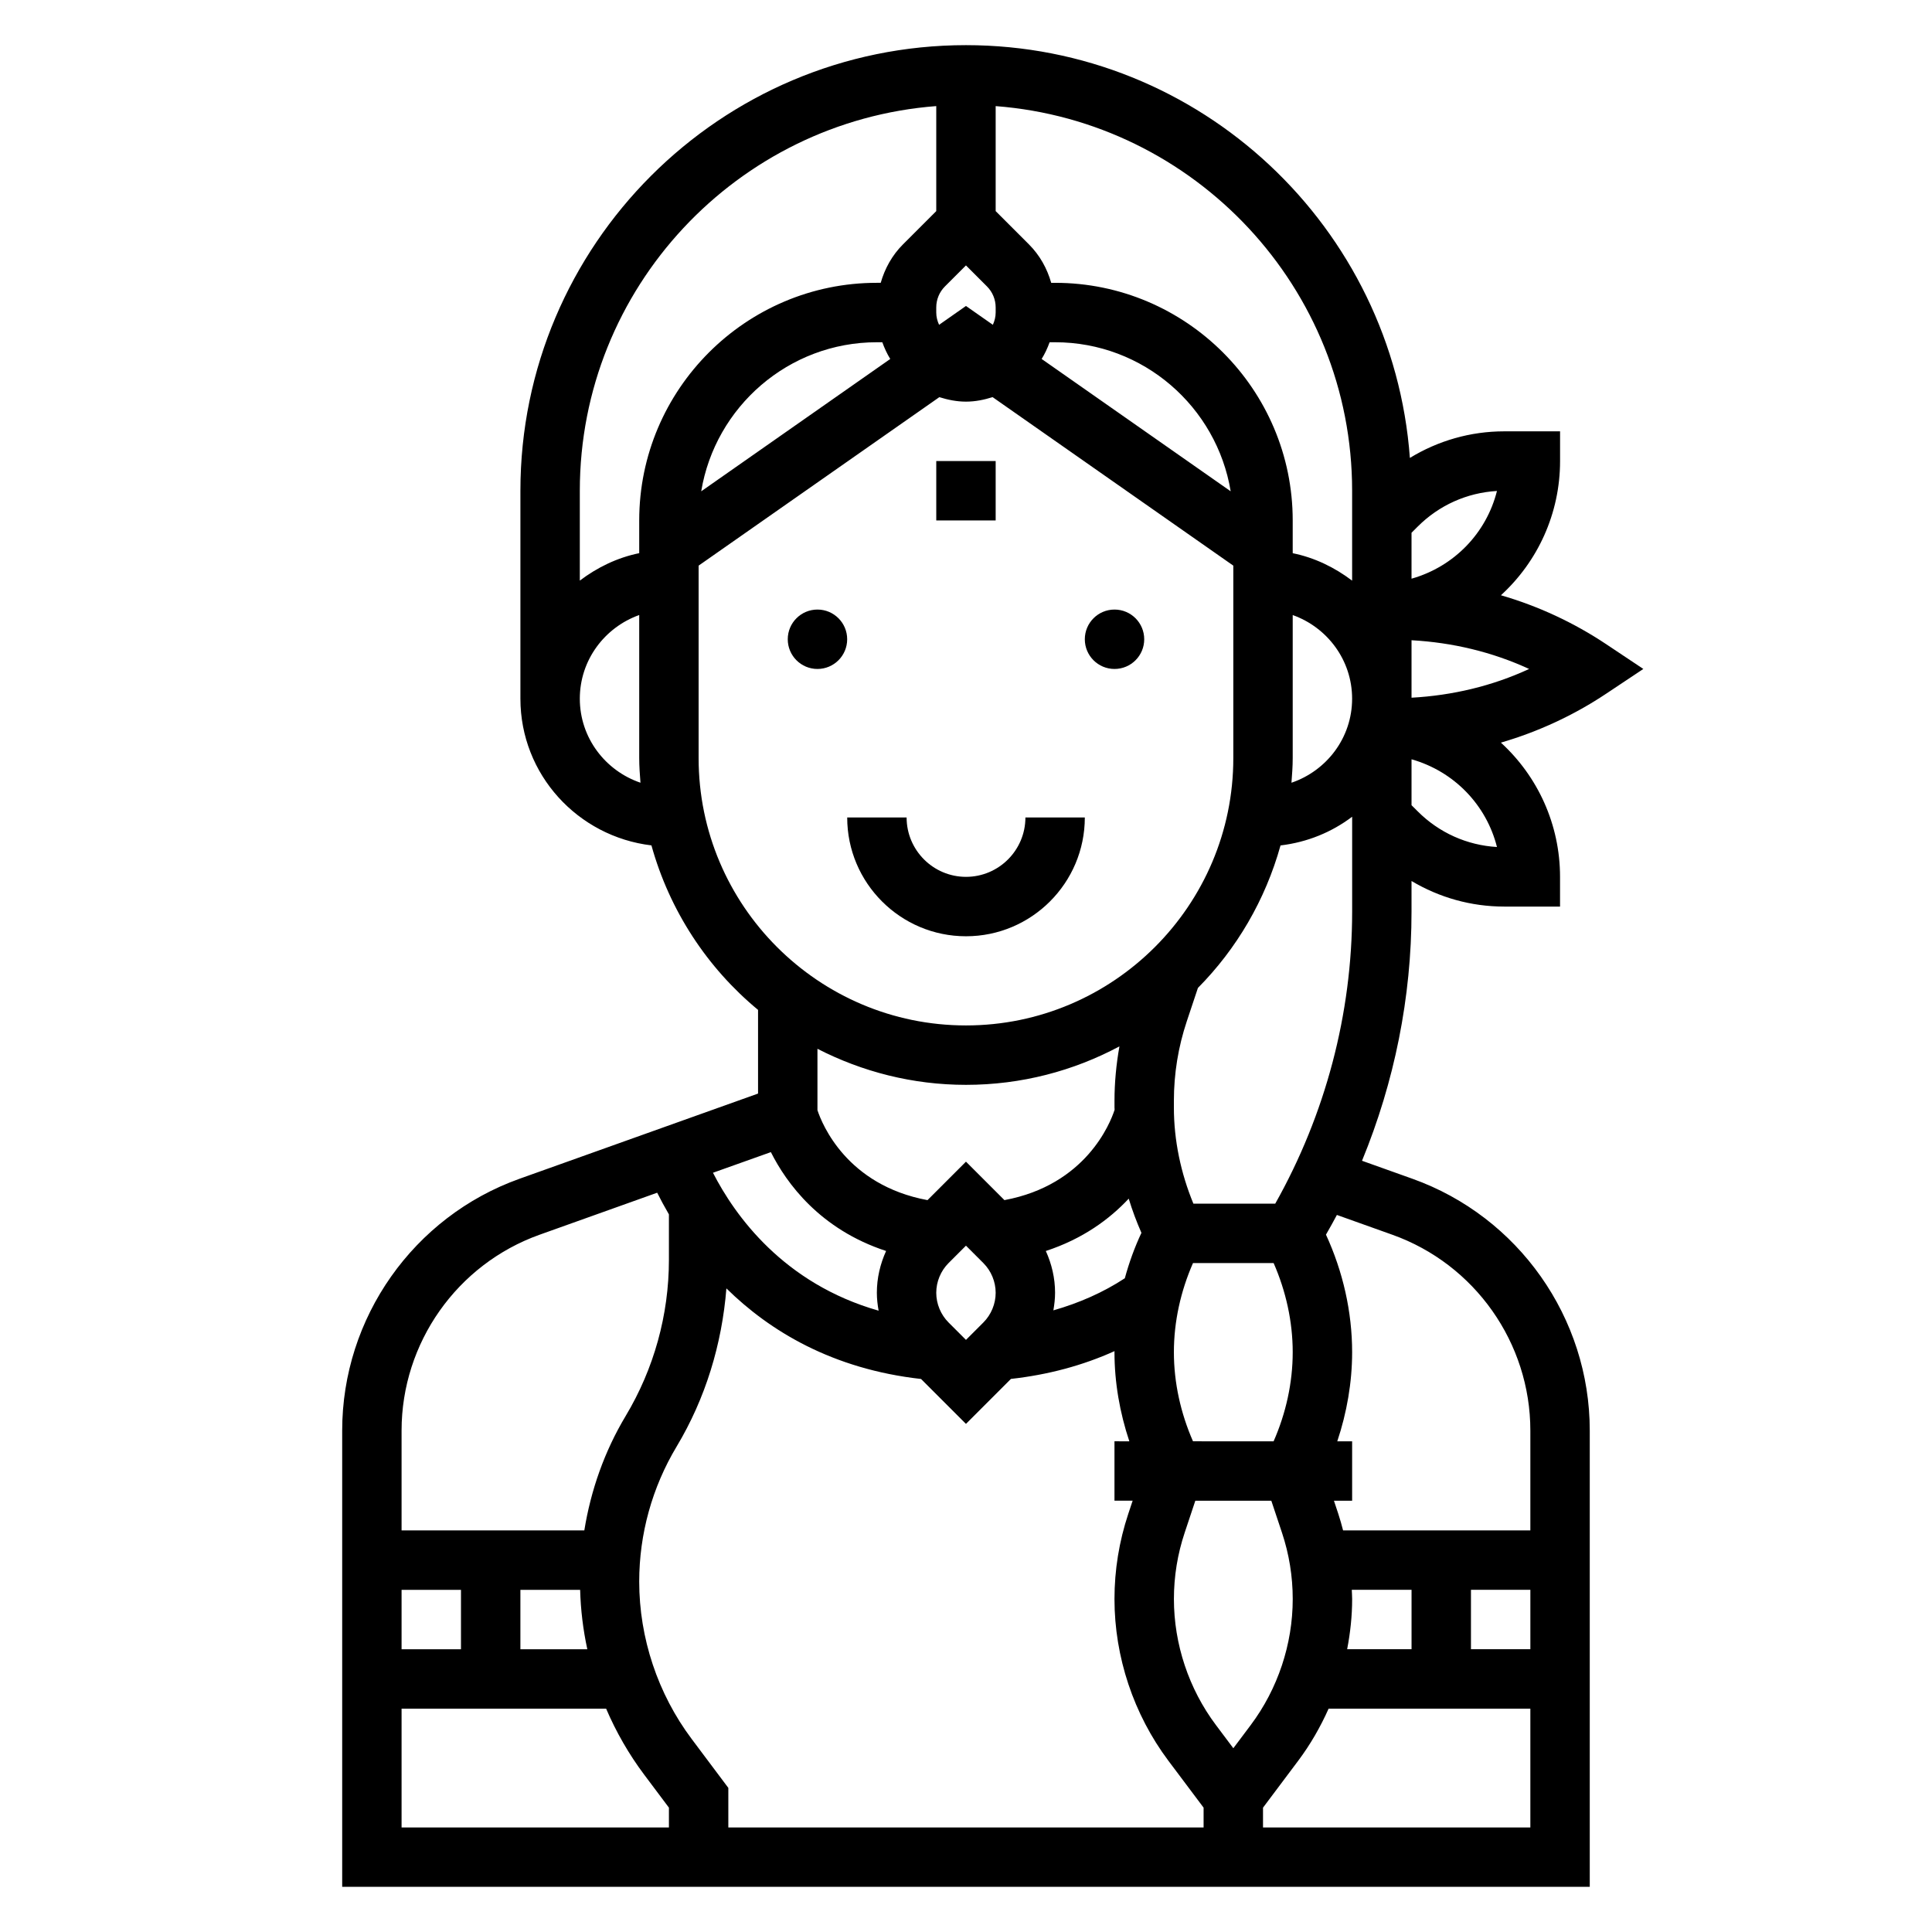 <?xml version="1.0" encoding="UTF-8"?>
<!-- Uploaded to: SVG Repo, www.svgrepo.com, Generator: SVG Repo Mixer Tools -->
<svg fill="#000000" width="800px" height="800px" version="1.1" viewBox="144 144 512 512" xmlns="http://www.w3.org/2000/svg">
 <g>
  <path d="m392.12 266.18h15.742v15.742h-15.742z"/>
  <path d="m447.23 313.41c0 4.348-3.523 7.871-7.871 7.871s-7.871-3.523-7.871-7.871 3.523-7.871 7.871-7.871 7.871 3.523 7.871 7.871"/>
  <path d="m368.51 313.41c0 4.348-3.527 7.871-7.875 7.871-4.348 0-7.871-3.523-7.871-7.871s3.523-7.871 7.871-7.871c4.348 0 7.875 3.523 7.875 7.871"/>
  <path d="m400 392.12c17.367 0 31.488-14.121 31.488-31.488h-15.742c0 8.684-7.062 15.742-15.742 15.742-8.684 0-15.742-7.062-15.742-15.742h-15.742c-0.008 17.367 14.113 31.488 31.48 31.488z"/>
  <path d="m579.5 321.28-9.824-6.551c-8.66-5.777-18.066-10.117-27.914-12.98 9.738-8.902 15.672-21.652 15.672-35.57v-7.871h-14.785c-8.973 0-17.547 2.488-25.016 7.047-4.477-61.051-55.465-109.39-117.64-109.39-65.109 0-118.08 52.973-118.08 118.08v55.105c0 20.113 15.223 36.566 34.723 38.887 4.809 17.293 14.785 32.457 28.254 43.594v22.176l-63.188 22.57c-28.129 10.043-47.02 36.855-47.02 66.723v120.93h330.62v-120.93c0-29.867-18.895-56.68-47.02-66.723l-13.336-4.762c8.59-20.875 13.121-43.297 13.121-66.031v-8.109c7.367 4.387 15.777 6.777 24.578 6.777h14.781v-7.871c0-13.918-5.934-26.672-15.672-35.574 9.84-2.875 19.246-7.203 27.914-12.98zm-29.938 244.04v15.742h-15.742v-15.742zm-31.488 15.742h-17.066c0.844-4.383 1.324-8.832 1.324-13.305 0-0.82-0.07-1.621-0.094-2.441l15.836 0.004zm-34.344-30.906c1.895 5.676 2.856 11.605 2.856 17.602 0 11.965-3.953 23.828-11.133 33.402l-2.769 3.691-1.84 2.449-4.613-6.148c-7.18-9.574-11.133-21.426-11.133-33.395 0-6 0.961-11.918 2.859-17.602l2.816-8.453h20.137zm-156.43 54.688c-8.965-11.949-13.902-26.758-13.902-41.707 0-12.594 3.426-24.961 9.902-35.762 7.668-12.777 12.027-27.16 13.203-41.941 11.453 11.281 28.078 21.379 51.586 24.008l11.902 11.902 11.918-11.918c9.824-1.094 19.012-3.551 27.457-7.367 0 0.094-0.016 0.191-0.016 0.285 0 8.016 1.402 16.012 3.938 23.617l-3.938-0.004v15.742h4.816l-1.156 3.473c-2.426 7.301-3.66 14.895-3.66 22.586 0 15.352 5.078 30.566 14.281 42.848l9.336 12.438v5.254h-125.95v-10.492zm115.82-143.19c0.945 3.086 2.07 6.109 3.371 9.062-1.82 3.871-3.273 7.902-4.402 12.035-5.754 3.769-12.113 6.559-18.934 8.508 0.262-1.527 0.449-3.078 0.449-4.66 0-3.898-0.891-7.637-2.449-11.074 9.805-3.211 16.895-8.441 21.965-13.871zm-35.258 24.945c0 2.93-1.188 5.801-3.258 7.871l-4.613 4.613-4.613-4.613c-2.07-2.07-3.262-4.941-3.262-7.871 0-2.93 1.188-5.801 3.258-7.871l4.617-4.613 4.613 4.613c2.07 2.07 3.258 4.945 3.258 7.871zm52.293 39.359c-3.258-7.43-5.062-15.508-5.062-23.613 0-8.109 1.801-16.184 5.062-23.617h21.371c3.254 7.43 5.055 15.508 5.055 23.617 0 8.109-1.801 16.184-5.062 23.617zm0.109-62.973c-3.328-8.062-5.172-16.754-5.172-25.477v-1.785c0-7.18 1.148-14.273 3.426-21.09l2.945-8.824c10.266-10.359 17.871-23.316 21.891-37.762 7.086-0.844 13.555-3.504 18.98-7.606v25.152c-0.008 27.133-7.094 53.773-20.383 77.391zm-60.273-237.9-7.125 4.992c-0.457-1-0.75-2.086-0.75-3.254v-1.344c0-2.102 0.82-4.086 2.305-5.574l5.57-5.566 5.566 5.566c1.484 1.488 2.305 3.473 2.305 5.574v1.344c0 1.164-0.293 2.25-0.746 3.25zm-22.168 9.613c0.559 1.559 1.25 3.047 2.102 4.434l-50.098 35.07c3.707-22.375 23.137-39.504 46.547-39.504zm44.336 0h1.445c23.41 0 42.84 17.129 46.539 39.5l-50.098-35.07c0.859-1.383 1.551-2.871 2.113-4.43zm64.422 72.297c9.141 3.258 15.742 11.918 15.742 22.168 0 10.367-6.762 19.105-16.074 22.27 0.168-2.168 0.332-4.324 0.332-6.527zm54.129-32.883c-2.777 11.09-11.305 20.035-22.641 23.246v-12.172l1.629-1.629c5.668-5.668 13.07-8.98 21.012-9.445zm-38.383-0.055v23.82c-4.598-3.481-9.895-6.086-15.742-7.273l-0.004-0.805v-7.871c0-34.723-28.254-62.977-62.977-62.977h-1.023c-1.086-3.793-3.023-7.312-5.894-10.18l-8.824-8.824v-27.828c52.75 4.039 94.465 48.164 94.465 101.94zm-110.21-101.94v27.828l-8.824 8.824c-2.871 2.867-4.809 6.387-5.894 10.18h-1.023c-34.723 0-62.977 28.254-62.977 62.977v8.668c-5.848 1.195-11.148 3.793-15.742 7.273v-23.812c0-53.773 41.711-97.898 94.461-101.94zm-94.461 157.04c0-10.25 6.606-18.91 15.742-22.168v37.914c0 2.203 0.164 4.359 0.332 6.527-9.312-3.168-16.074-11.902-16.074-22.273zm31.484 15.746v-51.004l63.793-44.648c2.246 0.699 4.586 1.188 7.059 1.188s4.809-0.488 7.055-1.195l63.793 44.656v51.004c0 39.062-31.789 70.848-70.848 70.848-39.062 0-70.852-31.785-70.852-70.848zm70.852 86.594c14.695 0 28.535-3.707 40.668-10.195-0.844 4.754-1.309 9.57-1.309 14.422v1.785c0 0.195 0.031 0.395 0.031 0.59-1.148 3.566-7.629 19.934-29.199 23.945l-10.191-10.191-10.195 10.195c-21.371-3.977-27.922-20.074-29.164-23.836v-16.27c11.82 6.059 25.18 9.555 39.359 9.555zm-51.703 17.828c4.117 8.195 12.965 20.438 30.535 26.199-1.559 3.438-2.449 7.18-2.449 11.074 0 1.613 0.188 3.195 0.465 4.746-25.199-7.18-38.078-25.191-43.895-36.551zm-61.293 21.891 31.164-11.133c0.883 1.777 1.922 3.691 3.109 5.738v12.051c0 14.578-3.969 28.891-11.469 41.391-5.598 9.336-9.227 19.641-10.949 30.309l-48.43 0.004v-26.465c0-23.23 14.699-44.082 36.574-51.895zm12.648 109.85h-17.734v-15.742h15.832c0.141 5.305 0.785 10.57 1.902 15.742zm-49.223 0v-15.742h15.742v15.742zm0 15.746h54.207c2.652 6.195 6.031 12.082 10.086 17.492l6.555 8.742v5.254h-70.848zm228.29 31.488v-5.25l9.336-12.445c3.203-4.273 5.879-8.926 8.047-13.793h53.465v31.488zm34.273-157.08c21.879 7.812 36.574 28.664 36.574 51.895v26.465h-49.625c-0.387-1.473-0.789-2.953-1.273-4.402l-1.152-3.469h4.82v-15.742h-3.938c2.535-7.606 3.938-15.602 3.938-23.617 0-10.723-2.449-21.41-6.934-31.156 0.984-1.73 1.977-3.457 2.898-5.219zm6.715-112.21-1.629-1.621v-12.168c11.336 3.211 19.859 12.164 22.641 23.246-7.941-0.465-15.344-3.781-21.012-9.457zm-1.629-30.109v-15.23c10.832 0.598 21.387 3.102 31.164 7.613-9.773 4.523-20.332 7.019-31.164 7.617z"/>
 </g>
</svg>